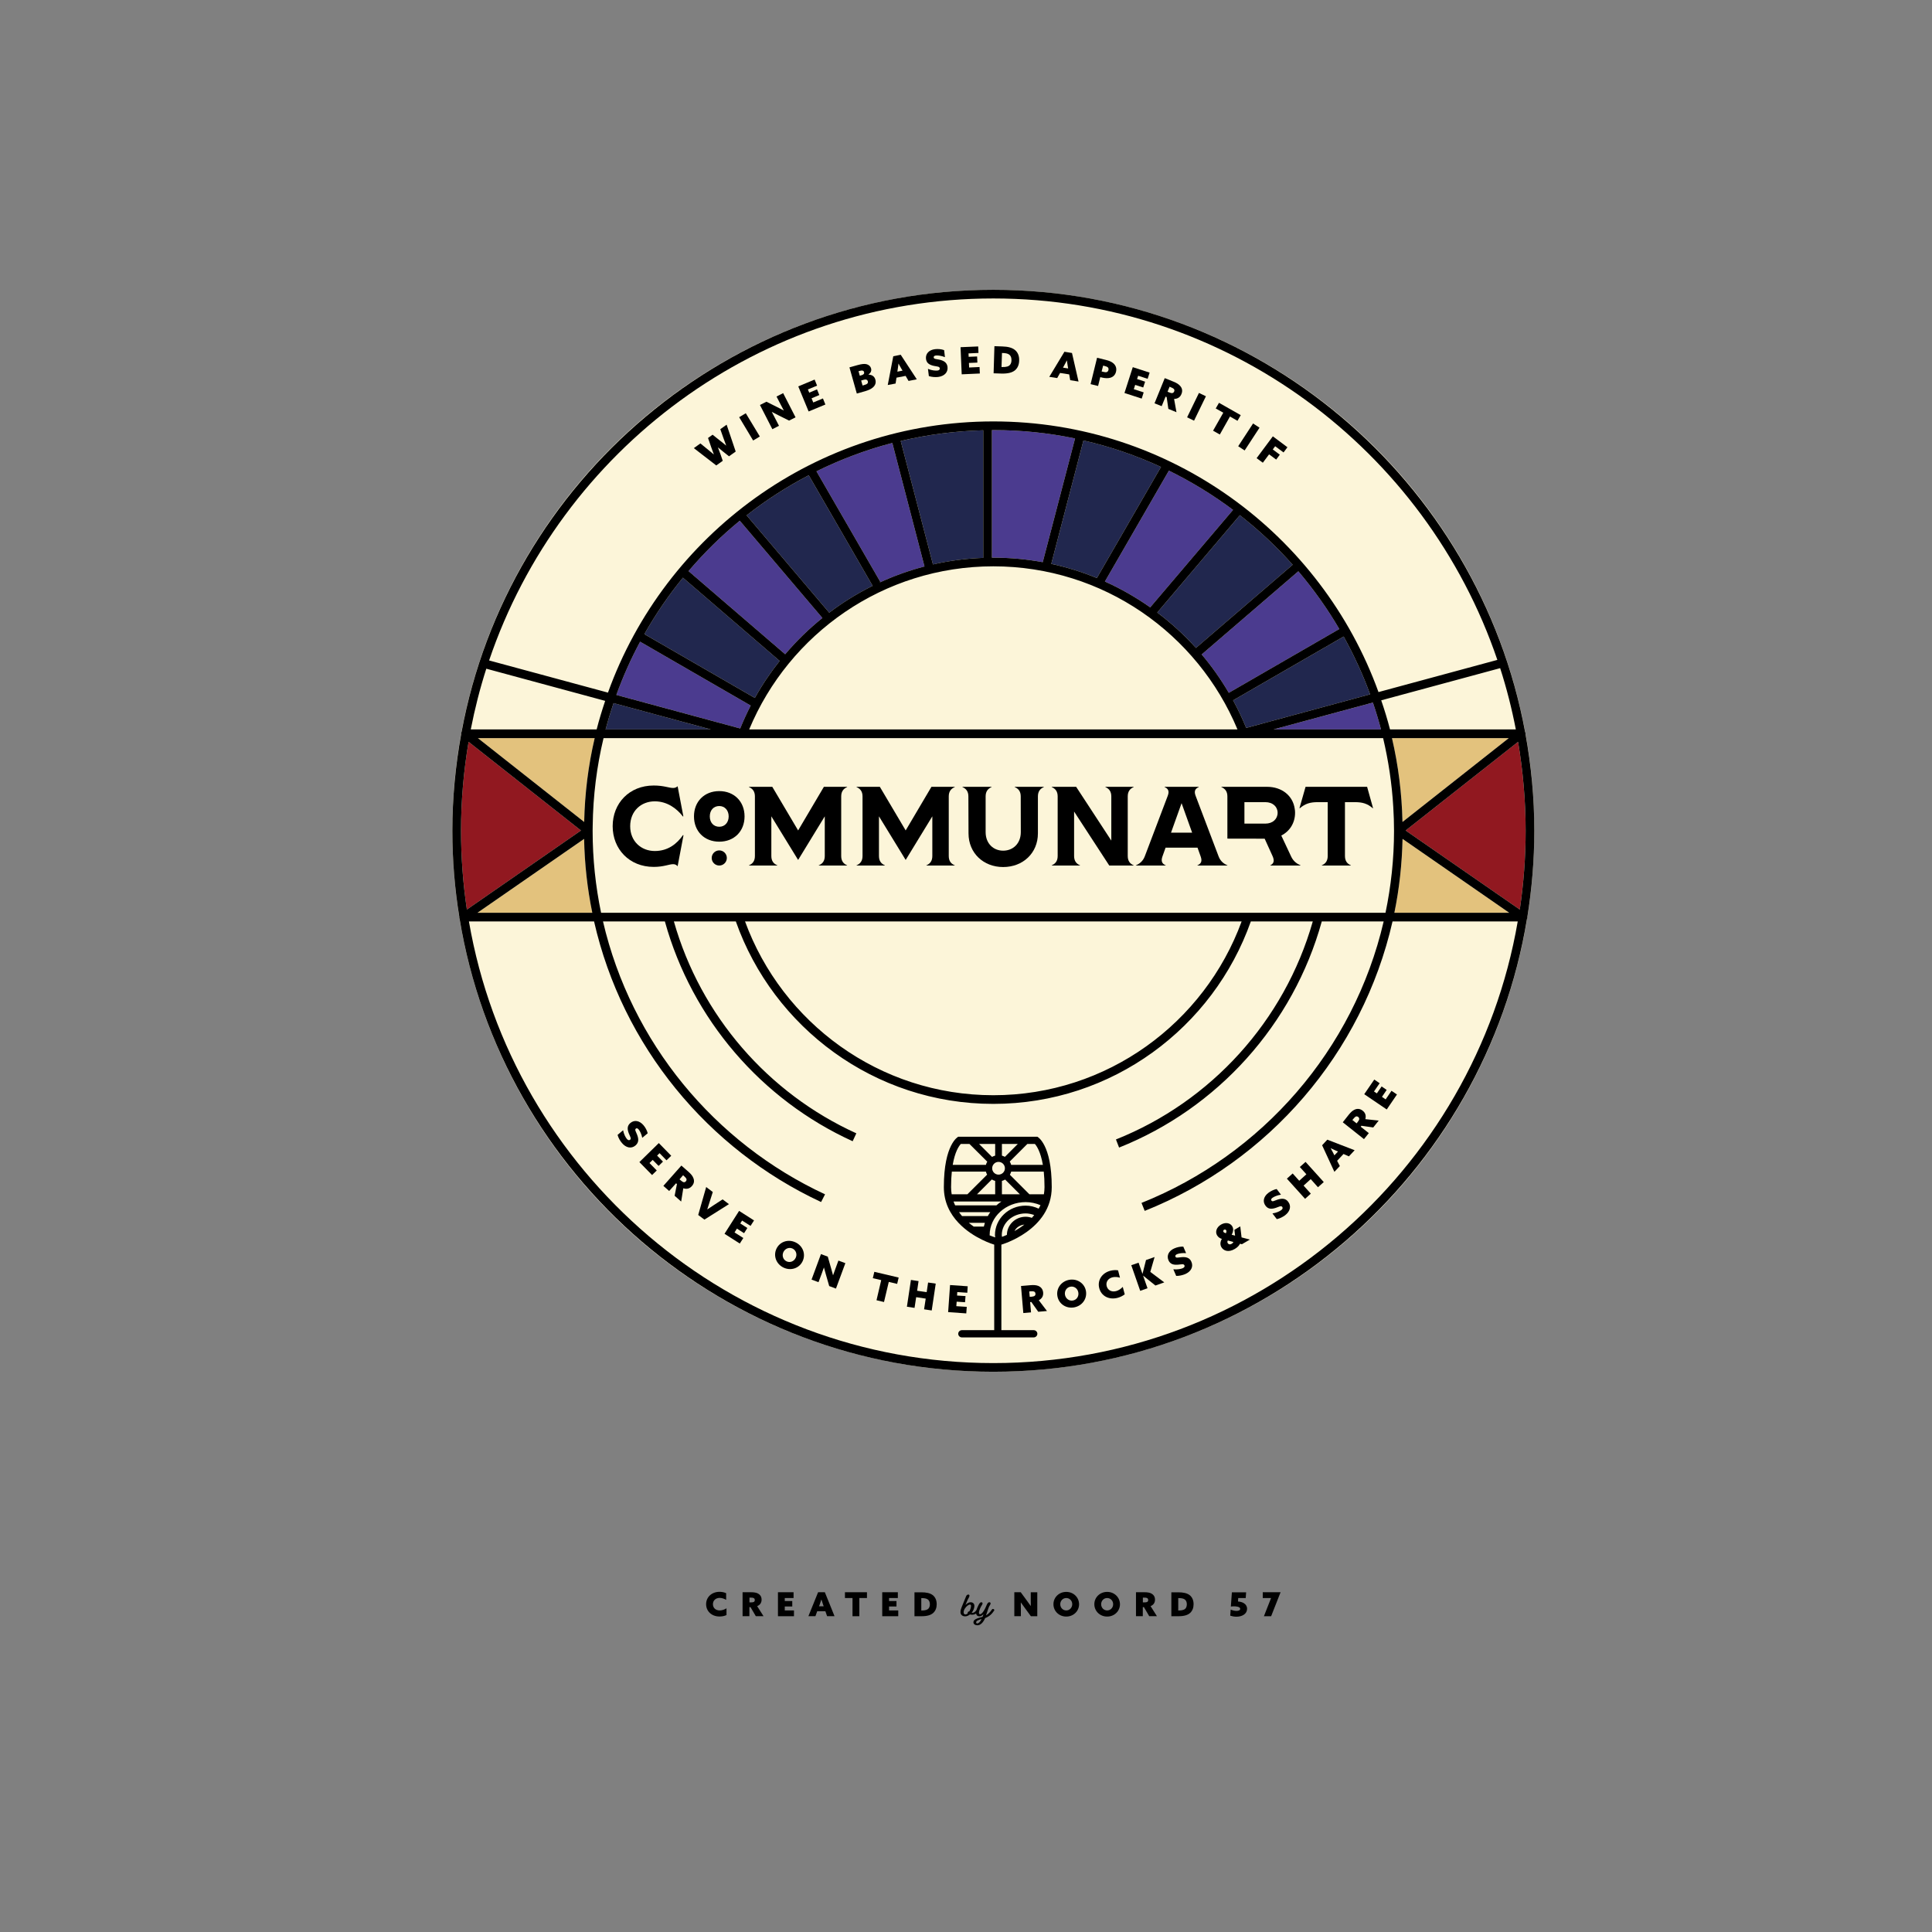 <?xml version="1.0" encoding="utf-8"?>
<!-- Generator: Adobe Illustrator 24.0.0, SVG Export Plug-In . SVG Version: 6.00 Build 0)  -->
<svg version="1.1" xmlns="http://www.w3.org/2000/svg" xmlns:xlink="http://www.w3.org/1999/xlink" x="0px" y="0px"
	 viewBox="0 0 283.46 283.46" style="enable-background:new 0 0 283.46 283.46;" xml:space="preserve">
<rect x="0" y="0" width="283.46" height="283.46" fill="#808080" stroke="none"/>
<style type="text/css">
	.st0{fill:#FCF5D9;}
	.st1{fill:#911820;}
	.st2{fill:#E3C27D;}
	.st3{fill:#4B3B8F;}
	.st4{fill:#21274E;}
	.st5{fill:#FFFFFF;}
	.st6{fill:#76124A;}
	.st7{fill:#8C2535;}
	.st8{fill:#FCEFD9;}
	.st9{display:none;}
	.st10{display:inline;}
	.st11{fill:none;}
</style>
<g id="Laag_1">
	<circle class="st0" cx="145.74" cy="121.89" r="79.37"/>
	<path d="M104.6,235.36c0-0.53,0.4-0.92,0.99-0.92c0.34,0,0.69,0.13,0.95,0.29v-0.98c-0.28-0.13-0.62-0.2-0.97-0.2
		c-1.15,0-1.97,0.78-1.97,1.81c0,1.02,0.79,1.81,1.97,1.81c0.33,0,0.71-0.06,1.02-0.21v-0.99c-0.3,0.18-0.64,0.31-0.98,0.31
		C104.96,236.29,104.6,235.87,104.6,235.36z"/>
	<path d="M111.74,234.7c0-0.46-0.23-0.75-0.57-0.92c-0.24-0.12-0.56-0.17-0.99-0.17h-1.23v3.51h1v-1.33h0.16l0.78,1.33h1.13
		l-0.93-1.47C111.53,235.47,111.74,235.14,111.74,234.7z M110.6,235.03c-0.08,0.05-0.21,0.07-0.39,0.07h-0.25v-0.7h0.18
		c0.23,0,0.34,0.02,0.43,0.06c0.1,0.05,0.17,0.14,0.17,0.29C110.74,234.89,110.7,234.98,110.6,235.03z"/>
	<polygon points="115.14,235.7 116.24,235.7 116.24,234.9 115.14,234.9 115.14,234.46 116.43,234.46 116.43,233.61 114.14,233.61 
		114.14,237.13 116.49,237.13 116.49,236.28 115.14,236.28 	"/>
	<path d="M120.03,233.61l-1.42,3.51h1.03l0.26-0.72h1.2l0.25,0.72h1.09l-1.42-3.51H120.03z M120.17,235.67l0.12-0.33
		c0.08-0.23,0.15-0.43,0.22-0.66h0.01c0.07,0.22,0.13,0.42,0.21,0.66l0.12,0.33H120.17z"/>
	<polygon points="123.97,234.46 125.08,234.46 125.08,237.13 126.08,237.13 126.08,234.46 127.2,234.46 127.2,233.61 123.97,233.61 
			"/>
	<polygon points="130.44,235.7 131.53,235.7 131.53,234.9 130.44,234.9 130.44,234.46 131.73,234.46 131.73,233.61 129.44,233.61 
		129.44,237.13 131.79,237.13 131.79,236.28 130.44,236.28 	"/>
	<path d="M136.83,234.02c-0.37-0.28-0.92-0.4-1.65-0.4h-1.01v3.51h1.03c0.84,0,1.38-0.17,1.73-0.49c0.33-0.31,0.5-0.74,0.5-1.27
		C137.43,234.78,137.22,234.31,136.83,234.02z M136.25,235.98c-0.15,0.18-0.41,0.31-1.04,0.31h-0.04v-1.82h0.03
		c0.39,0,0.71,0.04,0.93,0.2c0.2,0.15,0.3,0.39,0.3,0.72C136.43,235.6,136.38,235.81,136.25,235.98z"/>
	<path d="M145.68,236.06c-0.09,0-0.15,0.07-0.21,0.17c-0.2,0.31-0.49,0.59-0.81,0.78l0.13-0.36c0.08-0.22,0.19-0.63,0.31-0.9
		c0.18-0.29,0.24-0.42,0.24-0.5c0-0.1-0.07-0.17-0.18-0.17c-0.14,0-0.25,0.08-0.38,0.37c-0.13,0.31-0.29,0.67-0.46,0.92
		c-0.18,0.27-0.36,0.47-0.54,0.47c-0.06,0-0.15-0.06-0.15-0.21c0-0.24,0.11-0.53,0.28-0.87c0.18-0.3,0.25-0.43,0.25-0.51
		c0-0.1-0.07-0.17-0.18-0.17c-0.14,0-0.25,0.1-0.41,0.41c-0.11,0.22-0.23,0.49-0.31,0.74c-0.19,0.28-0.38,0.4-0.58,0.4
		c-0.04,0-0.08,0-0.12-0.01c0.24-0.29,0.4-0.67,0.4-1c0-0.34-0.22-0.54-0.55-0.54c-0.26,0-0.52,0.15-0.76,0.4
		c0.1-0.26,0.22-0.54,0.32-0.75c0.2-0.33,0.27-0.51,0.27-0.62c0-0.09-0.07-0.16-0.17-0.16c-0.11,0-0.24,0.07-0.31,0.22
		c-0.1,0.23-0.58,1.39-0.66,1.61c-0.11,0.27-0.18,0.5-0.18,0.75c0,0.39,0.3,0.62,0.69,0.62c0.24,0,0.48-0.11,0.7-0.28
		c0.1,0.02,0.21,0.04,0.33,0.04c0.21,0,0.4-0.06,0.57-0.18c0.04,0.27,0.23,0.42,0.5,0.42c0.2,0,0.4-0.13,0.59-0.33
		c-0.04,0.12-0.08,0.24-0.14,0.39c-0.86,0.25-1.34,0.39-1.34,0.82c0,0.26,0.26,0.43,0.58,0.43c0.48,0,0.88-0.45,1.14-1.06
		c0.66-0.25,1.02-0.64,1.32-1.1c0.02-0.03,0.03-0.06,0.03-0.1C145.86,236.13,145.78,236.06,145.68,236.06z M142.22,236.42
		c-0.14,0-0.25,0.1-0.25,0.22c0,0.02,0,0.04,0.02,0.07c-0.11,0.1-0.23,0.16-0.35,0.16c-0.14,0-0.26-0.1-0.26-0.31
		c0-0.21,0.1-0.45,0.23-0.62c0.2-0.29,0.5-0.52,0.71-0.52c0.09,0,0.15,0.07,0.15,0.2C142.46,235.88,142.36,236.18,142.22,236.42z
		 M143.38,238.19c-0.09,0-0.16-0.05-0.16-0.15c0-0.23,0.29-0.35,0.8-0.5C143.83,237.95,143.58,238.19,143.38,238.19z"/>
	<path d="M151.23,234.74c0,0.3,0,0.6,0.01,0.89l-0.01,0c-0.17-0.25-0.34-0.49-0.54-0.75l-0.93-1.27h-0.94v3.51h0.96V236
		c0-0.3,0-0.6-0.01-0.89l0.01,0c0.17,0.25,0.34,0.49,0.54,0.75l0.93,1.27h0.94v-3.51h-0.96V234.74z"/>
	<path d="M156.44,233.56c-1.06,0-1.88,0.8-1.88,1.81c0,1.01,0.82,1.81,1.88,1.81s1.88-0.8,1.88-1.81
		C158.31,234.35,157.49,233.56,156.44,233.56z M156.44,236.28c-0.5,0-0.88-0.4-0.88-0.91c0-0.51,0.38-0.91,0.88-0.91
		s0.88,0.4,0.88,0.91C157.31,235.88,156.93,236.28,156.44,236.28z"/>
	<path d="M162.44,233.56c-1.06,0-1.88,0.8-1.88,1.81c0,1.01,0.82,1.81,1.88,1.81s1.88-0.8,1.88-1.81
		C164.31,234.35,163.49,233.56,162.44,233.56z M162.44,236.28c-0.5,0-0.88-0.4-0.88-0.91c0-0.51,0.38-0.91,0.88-0.91
		s0.88,0.4,0.88,0.91C163.32,235.88,162.93,236.28,162.44,236.28z"/>
	<path d="M169.46,234.7c0-0.46-0.23-0.75-0.57-0.92c-0.24-0.12-0.56-0.17-0.99-0.17h-1.23v3.51h1v-1.33h0.16l0.78,1.33h1.13
		l-0.93-1.47C169.25,235.47,169.46,235.14,169.46,234.7z M168.32,235.03c-0.08,0.05-0.21,0.07-0.39,0.07h-0.25v-0.7h0.18
		c0.23,0,0.34,0.02,0.43,0.06c0.1,0.05,0.17,0.14,0.17,0.29C168.46,234.89,168.41,234.98,168.32,235.03z"/>
	<path d="M174.52,234.02c-0.37-0.28-0.92-0.4-1.65-0.4h-1.01v3.51h1.03c0.84,0,1.38-0.17,1.73-0.49c0.33-0.31,0.5-0.74,0.5-1.27
		C175.12,234.78,174.91,234.31,174.52,234.02z M173.95,235.98c-0.15,0.18-0.41,0.31-1.04,0.31h-0.04v-1.82h0.03
		c0.39,0,0.71,0.04,0.93,0.2c0.2,0.15,0.3,0.39,0.3,0.72C174.12,235.6,174.08,235.81,173.95,235.98z"/>
	<path d="M181.64,234.97l0.03-0.51h1.1l0.06-0.84h-2.09l-0.15,2.09c0.13-0.02,0.28-0.03,0.46-0.03c0.32,0,0.91,0.05,0.91,0.37
		c0,0.2-0.23,0.3-0.54,0.3c-0.26,0-0.56-0.07-0.86-0.19l-0.06,0.89c0.24,0.08,0.57,0.15,0.91,0.15c0.89,0,1.56-0.45,1.56-1.16
		C182.96,235.28,182.22,235,181.64,234.97z"/>
	<polygon points="185.27,233.61 185.27,234.46 186.49,234.46 185.44,237.13 186.5,237.13 187.88,233.62 187.88,233.61 	"/>
	<g>
		<g>
			<g id="XMLID_7_">
				<g>
					<path class="st3" d="M202.62,107.02h-15.77l14.58-3.94C201.87,104.38,202.27,105.69,202.62,107.02z"/>
					<path class="st3" d="M196.5,92.29l-16.21,9.36c-1.17-1.99-2.5-3.88-3.98-5.63l14.18-12.2
						C192.73,86.46,194.75,89.29,196.5,92.29z"/>
					<path class="st3" d="M180.91,74.81l-12.15,14.3c-2.08-1.46-4.31-2.74-6.65-3.79l9.39-16.27
						C174.82,70.68,177.97,72.61,180.91,74.81z"/>
					<path class="st3" d="M157.73,64.33l-4.74,18.15c-2.35-0.43-4.78-0.66-7.25-0.66c-0.07,0-0.14,0-0.21,0V63.1
						c0.07,0,0.14,0,0.21,0C149.85,63.1,153.85,63.52,157.73,64.33z"/>
					<path class="st3" d="M130.92,64.99l4.72,18.12c-2.29,0.6-4.51,1.4-6.63,2.38l0.16-0.1l-9.38-16.24
						C123.32,67.41,127.04,66,130.92,64.99z"/>
					<path class="st3" d="M108.54,76.4l12.12,14.27c-1.99,1.6-3.81,3.38-5.46,5.32l-14.18-12.2
						C103.3,81.11,105.81,78.63,108.54,76.4z"/>
					<path class="st3" d="M93.92,94.15l16.22,9.37c-0.56,1.09-1.07,2.21-1.54,3.36l-18.17-4.92C91.41,99.26,92.57,96.65,93.92,94.15
						z"/>
					<path class="st4" d="M197.14,93.39c1.5,2.71,2.81,5.54,3.88,8.48l-18.18,4.93c-0.56-1.39-1.21-2.74-1.92-4.05L197.14,93.39z"/>
					<path class="st4" d="M189.66,82.86l-14.19,12.2c-1.72-1.9-3.62-3.65-5.68-5.19l12.12-14.28
						C184.71,77.78,187.3,80.21,189.66,82.86z"/>
					<path class="st4" d="M170.34,68.51l-9.41,16.3c-2.14-0.88-4.38-1.58-6.69-2.08l4.72-18.11
						C162.92,65.53,166.73,66.84,170.34,68.51z"/>
					<path class="st4" d="M144.26,63.13v18.72c-2.53,0.09-4.99,0.42-7.38,0.96l-4.73-18.11C136.05,63.77,140.1,63.24,144.26,63.13z"
						/>
					<path class="st4" d="M118.66,69.73l9.37,16.22c-2.25,1.12-4.38,2.44-6.37,3.94l-12.12-14.28
						C112.38,73.38,115.43,71.41,118.66,69.73z"/>
					<path class="st4" d="M100.2,84.76l14.19,12.21c-1.35,1.7-2.58,3.52-3.64,5.43l-16.21-9.36C96.19,90.12,98.08,87.35,100.2,84.76
						z"/>
					<path class="st4" d="M104.29,107.02H88.85c0.35-1.3,0.74-2.59,1.17-3.86L104.29,107.02z"/>
					<path class="st2" d="M221.43,133.92h-16.85c0.72-3.51,1.12-7.13,1.2-10.84L221.43,133.92z"/>
					<path class="st2" d="M221.36,108.3l-15.59,12.3c-0.09-4.22-0.62-8.34-1.54-12.3H221.36z"/>
					<path class="st2" d="M86.9,133.92H70.05l15.65-10.84C85.77,126.79,86.18,130.41,86.9,133.92z"/>
					<path class="st2" d="M70.12,108.3h17.13c-0.93,3.96-1.45,8.08-1.54,12.3L70.12,108.3z"/>
					<path class="st1" d="M223.84,121.89c0,3.93-0.3,7.78-0.86,11.56l-16.75-11.6l16.5-13.01
						C223.44,113.08,223.84,117.44,223.84,121.89z"/>
					<path class="st1" d="M85.24,121.85l-16.74,11.6c-0.56-3.78-0.86-7.63-0.86-11.56c0-4.45,0.39-8.81,1.11-13.05L85.24,121.85z"/>
					<polygon points="203.45,159.91 202.76,160.93 203.3,161.3 204.16,160.04 204.96,160.58 203.46,162.78 200.16,160.54 
						201.63,158.39 202.42,158.93 201.59,160.14 202.01,160.42 202.71,159.4 					"/>
					<path d="M199.42,164.2c0.02-0.12-0.03-0.22-0.14-0.32c-0.14-0.1-0.27-0.11-0.38-0.05c-0.09,0.05-0.19,0.14-0.35,0.34
						l-0.13,0.16l0.62,0.49l0.17-0.22C199.34,164.44,199.41,164.31,199.42,164.2z M199.93,162.96c0.39,0.3,0.53,0.72,0.39,1.24
						l1.96,0.21l-0.8,1.01l-1.73-0.25l-0.11,0.14l1.19,0.94l-0.71,0.88l-3.11-2.47l0.86-1.09c0.3-0.38,0.57-0.62,0.85-0.75
						C199.11,162.63,199.53,162.64,199.93,162.96z"/>
					<path d="M195.78,169.51l0.53-0.56l-0.37-0.16c-0.26-0.12-0.47-0.22-0.71-0.33c0.13,0.23,0.24,0.45,0.37,0.69L195.78,169.51z
						 M198.75,168.76l-0.84,0.9l-0.79-0.35l-0.94,1l0.4,0.77l-0.8,0.85l-1.8-3.9l0.76-0.82L198.75,168.76z"/>
					<path d="M191.55,115.44h9.03l0.87,3.12l-0.03,0.03c-0.79-0.69-1.53-0.9-2.62-0.9h-1.47v7.9c0,0.73,0.33,1.14,0.87,1.37v0.03
						h-4.27v-0.03c0.54-0.23,0.87-0.64,0.87-1.37v-7.9h-1.46c-1.11,0-1.83,0.21-2.64,0.9l-0.04-0.03L191.55,115.44z"/>
					<polygon points="190.62,173.24 191.67,172.29 190.71,171.22 191.55,170.47 194.22,173.43 193.37,174.19 192.31,173 
						191.26,173.95 192.32,175.13 191.48,175.89 188.81,172.93 189.66,172.17 					"/>
					<polygon points="186.75,64.02 188.89,65.62 188.32,66.38 187.09,65.47 186.74,65.94 187.77,66.71 187.24,67.43 186.2,66.66 
						185.28,67.89 184.37,67.22 					"/>
					<path d="M189,176.32c0.49,0.64,0.29,1.41-0.45,1.98c-0.32,0.24-0.78,0.48-1.22,0.57l-0.64-0.84c0.56-0.07,1.08-0.32,1.3-0.49
						c0.18-0.14,0.26-0.3,0.14-0.46c-0.17-0.23-0.43-0.04-0.93,0.13c-0.61,0.2-1.12,0.22-1.51-0.29c-0.48-0.62-0.3-1.37,0.41-1.91
						c0.33-0.25,0.8-0.48,1.21-0.56l0.63,0.83c-0.54,0.08-1.04,0.3-1.26,0.47c-0.17,0.13-0.24,0.27-0.13,0.41
						c0.15,0.2,0.4,0.01,0.89-0.15C188.06,175.81,188.6,175.79,189,176.32z"/>
					<rect x="181.19" y="63.44" transform="matrix(0.547 -0.837 0.837 0.547 29.456 182.426)" width="3.99" height="1.13"/>
					<path d="M185.65,120.84c1.09,0,1.8-0.68,1.8-1.59c0-0.89-0.71-1.56-1.8-1.56h-3.07v3.15H185.65z M189.96,118.67
						c0.04,0.19,0.05,0.38,0.05,0.58c0,1.49-0.78,2.71-2.02,3.34l1.46,3.11c0.31,0.65,0.82,1.03,1.36,1.26v0.03h-4.43v-0.03
						c0.53-0.27,0.64-0.68,0.31-1.4l-1.14-2.51l-5.47-0.01v-6.19c0-0.73-0.33-1.14-0.88-1.37v-0.04h6.7
						C188.09,115.44,189.7,116.76,189.96,118.67z"/>
					<polygon points="178.85,59.1 182.04,60.91 181.56,61.74 180.46,61.11 178.97,63.75 177.98,63.19 179.48,60.55 178.37,59.93 
											"/>
					<path d="M179.87,180.94l0.03-0.1c0.06-0.15,0.05-0.25,0.01-0.33c-0.07-0.11-0.2-0.15-0.32-0.08c-0.13,0.07-0.15,0.21-0.08,0.32
						c0.04,0.07,0.12,0.12,0.26,0.16L179.87,180.94z M180.13,182.39c0.07,0.13,0.28,0.28,0.59,0.09c0.14-0.08,0.21-0.17,0.24-0.26
						l-0.81-0.22C180.04,182.16,180.08,182.3,180.13,182.39z M180.8,179.93c0.21,0.36,0.13,0.8-0.03,1.11l-0.06,0.12l0.5,0.13
						l-0.1-0.85l0.86-0.51l0.19,1.62l1.2,0.31v0.02l-1.15,0.67l-0.28-0.07c-0.13,0.27-0.37,0.53-0.76,0.76
						c-0.96,0.57-1.67,0.25-1.97-0.26c-0.22-0.38-0.17-0.82,0.07-1.21c-0.27-0.08-0.54-0.25-0.7-0.52c-0.3-0.5-0.1-1.18,0.57-1.58
						C179.81,179.28,180.51,179.43,180.8,179.93z"/>
					<polygon points="176.93,58.14 175.19,61.72 174.17,61.23 175.91,57.65 					"/>
					<path d="M173.53,186.07c0.21-0.1,0.33-0.24,0.25-0.42c-0.12-0.26-0.41-0.14-0.94-0.1c-0.64,0.05-1.14-0.05-1.4-0.64
						c-0.31-0.71,0.05-1.4,0.86-1.75c0.38-0.17,0.89-0.28,1.31-0.26l0.41,0.96c-0.54-0.05-1.08,0.04-1.33,0.15
						c-0.19,0.09-0.3,0.2-0.23,0.37c0.1,0.23,0.39,0.11,0.9,0.07c0.65-0.05,1.18,0.06,1.44,0.68c0.32,0.73-0.06,1.43-0.9,1.8
						c-0.38,0.16-0.88,0.28-1.33,0.27l-0.42-0.97C172.72,186.29,173.28,186.18,173.53,186.07z"/>
					<path d="M174.91,122.17l-1.55-4.33l-1.55,4.33H174.91z M178.8,125.67c0.26,0.68,0.74,1.06,1.29,1.29v0.03h-4.41v-0.03
						c0.55-0.23,0.73-0.61,0.48-1.3l-0.46-1.29h-4.69l-0.46,1.29c-0.24,0.69-0.06,1.07,0.48,1.3v0.03h-4.37v-0.03
						c0.54-0.23,1.02-0.61,1.29-1.29l3.38-8.91c0.26-0.67,0.08-1.05-0.46-1.28v-0.04h5.01v0.04c-0.54,0.23-0.72,0.61-0.46,1.28
						l2.67,7.04L178.8,125.67z"/>
					<path d="M171.56,57.58c0.19,0.08,0.34,0.11,0.44,0.09c0.12-0.02,0.21-0.09,0.27-0.23c0.07-0.16,0.03-0.28-0.05-0.38
						c-0.07-0.07-0.19-0.14-0.43-0.24l-0.19-0.08l-0.3,0.73L171.56,57.58z M173.14,56.61c0.29,0.31,0.4,0.72,0.2,1.2
						c-0.18,0.46-0.54,0.71-1.08,0.72l0.35,1.95l-1.19-0.49l-0.25-1.73l-0.16-0.07l-0.57,1.4l-1.05-0.42l1.5-3.69l1.29,0.52
						C172.63,56.18,172.94,56.38,173.14,56.61z"/>
					<polygon points="168.77,186.61 170.82,188.15 169.52,188.61 167.73,187.17 167.72,187.18 168.36,189.01 167.29,189.39 
						165.98,185.63 167.05,185.26 167.62,186.89 167.63,186.89 168.14,184.87 169.4,184.43 					"/>
					<polygon points="168.01,56 167.73,56.85 166.55,56.47 166.35,57.1 167.8,57.57 167.51,58.48 164.98,57.66 166.2,53.87 
						168.67,54.67 168.38,55.58 166.99,55.13 166.83,55.61 					"/>
					<path d="M163.75,189.43c0.37-0.1,0.71-0.33,0.98-0.62l0.29,1.09c-0.3,0.24-0.69,0.42-1.06,0.52c-1.3,0.33-2.39-0.3-2.68-1.42
						c-0.3-1.14,0.38-2.23,1.64-2.56c0.39-0.1,0.78-0.11,1.12-0.06l0.28,1.08c-0.32-0.1-0.74-0.15-1.12-0.05
						c-0.65,0.17-0.98,0.71-0.83,1.29C162.52,189.26,163.04,189.61,163.75,189.43z"/>
					<path d="M163.33,53.29c0.35,0.29,0.54,0.71,0.41,1.25c-0.11,0.45-0.39,0.75-0.83,0.88c-0.34,0.1-0.78,0.09-1.3-0.04l-0.18-0.05
						l-0.32,1.3l-1.1-0.27l0.95-3.87l1.26,0.31C162.72,52.92,163.08,53.07,163.33,53.29z M162.63,54.29c0.04-0.17,0-0.32-0.12-0.42
						c-0.09-0.07-0.22-0.12-0.5-0.19l-0.16-0.04l-0.22,0.86l0.2,0.05c0.24,0.06,0.41,0.08,0.51,0.05
						C162.49,54.57,162.59,54.46,162.63,54.29z"/>
					<path d="M166.33,115.48c-0.54,0.23-0.87,0.64-0.87,1.37v8.74c0,0.73,0.33,1.14,0.87,1.37v0.03h-3.58l-5.16-7.92v6.52
						c0,0.73,0.33,1.14,0.87,1.37v0.03h-4.15v-0.03c0.54-0.23,0.87-0.64,0.87-1.37v-8.74c0-0.73-0.33-1.14-0.87-1.37v-0.04h3.58
						l5.16,7.89v-6.48c0-0.73-0.33-1.14-0.87-1.37v-0.04h4.15V115.48z"/>
					<path d="M156.25,189.96c0.1,0.57,0.61,0.95,1.16,0.85c0.55-0.09,0.9-0.61,0.8-1.18c-0.09-0.57-0.6-0.95-1.15-0.85
						C156.51,188.87,156.16,189.39,156.25,189.96z M159.33,189.43c0.19,1.14-0.57,2.18-1.75,2.39c-1.18,0.2-2.25-0.53-2.44-1.66
						c-0.2-1.14,0.57-2.18,1.75-2.39C158.07,187.57,159.14,188.3,159.33,189.43z"/>
					<path d="M156.53,52.89h-0.02c-0.11,0.24-0.22,0.46-0.36,0.7l-0.19,0.35l0.76,0.12l-0.07-0.39
						C156.6,53.38,156.56,53.15,156.53,52.89z M157.28,51.79l0.96,4.19l-1.22-0.2l-0.15-0.85l-1.34-0.21l-0.42,0.75l-1.16-0.18
						l2.22-3.68L157.28,51.79z"/>
					<path d="M152.33,192.46l-1.01-1.43l-0.18,0.01l0.13,1.51l-1.13,0.1l-0.34-3.97l1.39-0.12c0.48-0.04,0.84-0.01,1.13,0.1
						c0.4,0.16,0.68,0.47,0.73,0.98c0.04,0.49-0.16,0.88-0.64,1.13l1.2,1.58L152.33,192.46z M151.7,189.49
						c-0.09-0.04-0.23-0.05-0.48-0.03l-0.21,0.02l0.07,0.79l0.28-0.02c0.2-0.02,0.35-0.06,0.43-0.12c0.1-0.07,0.15-0.18,0.13-0.33
						C151.91,189.63,151.82,189.53,151.7,189.49z"/>
					<path d="M148.4,52.87c0.01-0.38-0.09-0.65-0.31-0.83c-0.24-0.19-0.6-0.24-1.04-0.25l-0.04-0.01l-0.07,2.07h0.05
						c0.72,0.02,1.01-0.11,1.19-0.31C148.33,53.36,148.4,53.12,148.4,52.87z M148.9,51.34c0.43,0.34,0.66,0.89,0.63,1.56
						c-0.01,0.59-0.21,1.08-0.6,1.42c-0.41,0.34-1.03,0.51-1.98,0.49l-1.17-0.04l0.12-3.98l1.15,0.04
						C147.87,50.85,148.49,51.01,148.9,51.34z"/>
					<path d="M152.28,122.27c0,2.91-2.21,4.94-5.1,4.94c-2.87,0-5.08-2.03-5.08-4.94l-0.02-5.42c0-0.73-0.33-1.14-0.87-1.37v-0.04
						h4.27v0.04c-0.54,0.23-0.87,0.64-0.87,1.37v5.24c0,1.67,1.14,2.72,2.57,2.72c1.45,0,2.59-1.05,2.59-2.72l-0.01-5.24
						c0-0.73-0.33-1.14-0.88-1.37v-0.04h4.27v0.04c-0.54,0.23-0.87,0.64-0.87,1.37V122.27z"/>
					<polygon points="142.12,52.35 143.36,52.3 143.4,53.2 142.16,53.25 142.19,53.92 143.72,53.85 143.76,54.8 141.1,54.92 
						140.93,50.94 143.52,50.83 143.56,51.78 142.1,51.85 					"/>
					<polygon points="139.39,188.54 141.98,188.72 141.92,189.67 140.45,189.57 140.42,190.08 141.66,190.16 141.59,191.06 
						140.36,190.98 140.31,191.64 141.84,191.74 141.77,192.7 139.11,192.51 					"/>
					<path d="M144.35,179.96c0.04-0.18,0.09-0.37,0.15-0.55h-2.36c0.24,0.2,0.48,0.38,0.72,0.55H144.35z M144.93,178.42
						c0.11-0.2,0.23-0.39,0.36-0.57h-4.58c0.14,0.2,0.29,0.39,0.44,0.57H144.93z M146.01,169.55v-1.71h-2.36l1.9,1.9
						C145.69,169.66,145.84,169.6,146.01,169.55z M146.01,175.22v-1.96c-0.18-0.05-0.34-0.11-0.49-0.21l-2.17,2.17H146.01z
						 M146.19,176.85c0.23-0.2,0.48-0.4,0.74-0.57h-7.03c0.07,0.2,0.15,0.39,0.24,0.57H146.19z M147.44,171.41
						c0-0.52-0.42-0.94-0.94-0.94c-0.51,0-0.93,0.42-0.93,0.94c0,0.51,0.42,0.93,0.93,0.93
						C147.02,172.34,147.44,171.92,147.44,171.41z M141.94,175.22l2.89-2.88c-0.08-0.14-0.14-0.28-0.18-0.44h-5
						c-0.07,0.66-0.11,1.41-0.11,2.27c0,0.37,0.03,0.72,0.09,1.05H141.94z M149.63,175.22l-2.16-2.16c-0.15,0.09-0.3,0.16-0.47,0.2
						v1.96H149.63z M147,169.55c0.15,0.05,0.3,0.11,0.44,0.18l1.89-1.89H147V169.55z M150.29,179.67c-0.66,0.07-1.2,0.44-1.44,0.95
						C149.31,180.36,149.8,180.05,150.29,179.67z M144.65,170.91c0.04-0.17,0.11-0.32,0.2-0.47l-2.61-2.6h-1.27
						c-0.28,0.3-0.86,1.13-1.19,3.07H144.65z M152.66,176.82c-0.67-0.28-1.4-0.45-2.18-0.45c-2.91,0-5.28,2.17-5.28,4.83
						c0,0.02,0,0.03,0,0.05c0.37,0.15,0.66,0.25,0.82,0.3c-0.01-0.11-0.04-0.23-0.04-0.35c0-2.38,2.02-4.31,4.5-4.31
						c0.69,0,1.33,0.17,1.91,0.44C152.49,177.16,152.58,177,152.66,176.82z M151.84,167.84h-1.11l-2.58,2.58
						c0.09,0.15,0.16,0.32,0.21,0.49h4.65C152.67,168.94,152.08,168.11,151.84,167.84z M151.74,178.27
						c-0.4-0.14-0.81-0.24-1.26-0.24c-1.93,0-3.5,1.42-3.5,3.17c0,0.09,0.02,0.18,0.03,0.27c0.18-0.07,0.43-0.16,0.72-0.29
						c0.01-1.47,1.24-2.66,2.75-2.66c0.32,0,0.62,0.06,0.91,0.16C151.51,178.55,151.62,178.41,151.74,178.27z M154.31,174.17
						c0,6.33-7.39,8.44-7.39,8.44v12.55h4.75c0.29,0,0.53,0.24,0.53,0.53c0,0.29-0.24,0.53-0.53,0.53h-10.55
						c-0.29,0-0.53-0.24-0.53-0.53c0-0.29,0.24-0.53,0.53-0.53h4.75v-12.55c0,0-3.06-0.88-5.24-3.2h-0.02c0,0,0-0.01,0-0.02
						c-1.2-1.27-2.13-2.98-2.13-5.22c0-6.33,2.11-7.39,2.11-7.39h11.61C152.2,166.78,154.31,167.84,154.31,174.17z M148.17,172.36
						l2.86,2.86h2.13c0.05-0.33,0.09-0.68,0.09-1.05c0-0.86-0.04-1.61-0.11-2.27h-4.78C148.31,172.06,148.25,172.22,148.17,172.36z"
						/>
					<polygon points="134.77,187.96 134.56,189.38 135.96,189.58 136.17,188.17 137.29,188.33 136.7,192.27 135.58,192.1 
						135.82,190.53 134.42,190.32 134.18,191.89 133.06,191.72 133.65,187.79 					"/>
					<path d="M139.02,53.84c0.09,0.8-0.48,1.36-1.4,1.47c-0.4,0.04-0.92,0.01-1.34-0.13l-0.13-1.06c0.53,0.23,1.1,0.28,1.37,0.25
						c0.23-0.02,0.39-0.13,0.36-0.33c-0.03-0.28-0.35-0.25-0.87-0.36c-0.62-0.14-1.07-0.38-1.15-1.02
						c-0.09-0.77,0.45-1.33,1.33-1.43c0.41-0.05,0.93-0.01,1.33,0.14l0.12,1.03c-0.51-0.21-1.05-0.27-1.33-0.24
						c-0.2,0.02-0.34,0.11-0.32,0.28c0.03,0.26,0.34,0.22,0.84,0.33C138.47,52.92,138.94,53.18,139.02,53.84z"/>
					<polygon points="131.85,187.44 131.63,188.37 130.4,188.08 129.7,191.03 128.6,190.77 129.29,187.82 128.06,187.53 
						128.28,186.6 					"/>
					<path d="M132.42,54.38l-0.21-0.35c-0.14-0.24-0.25-0.45-0.38-0.68h-0.01c-0.02,0.27-0.06,0.51-0.1,0.78l-0.06,0.4L132.42,54.38
						z M134.51,55.65l-1.21,0.24l-0.43-0.74l-1.34,0.26l-0.13,0.86l-1.15,0.22l0.81-4.22l1.09-0.22L134.51,55.65z"/>
					<path d="M139.2,116.85v8.74c0,0.73,0.33,1.14,0.88,1.37v0.03h-4.16v-0.03c0.54-0.23,0.87-0.64,0.87-1.37v-5.82l-3.91,6.4
						l-3.92-6.4v5.82c0,0.73,0.33,1.14,0.87,1.37v0.03h-4.16v-0.03c0.55-0.23,0.88-0.64,0.88-1.37v-8.74c0-0.73-0.33-1.14-0.88-1.37
						v-0.04h3.42l3.79,6.4l3.78-6.4h3.42v0.04C139.53,115.71,139.2,116.12,139.2,116.85z"/>
					<path d="M126.71,56.52c0.32-0.09,0.47-0.16,0.54-0.24c0.09-0.08,0.11-0.19,0.08-0.33c-0.08-0.26-0.29-0.32-0.64-0.22l-0.34,0.1
						l0.2,0.73L126.71,56.52z M126.09,54.43l-0.13,0.03l0.19,0.67l0.23-0.07c0.33-0.09,0.46-0.24,0.39-0.47
						c-0.03-0.12-0.1-0.2-0.24-0.22C126.44,54.35,126.32,54.36,126.09,54.43z M128.43,55.69c0.13,0.45,0,0.86-0.39,1.18
						c-0.25,0.21-0.62,0.38-1.09,0.52l-1.24,0.35l-1.08-3.84l1.18-0.33c0.61-0.17,1.01-0.21,1.31-0.14
						c0.32,0.08,0.58,0.28,0.68,0.62c0.1,0.36-0.04,0.65-0.38,0.9v0.01C128.01,54.99,128.31,55.27,128.43,55.69z"/>
					<path d="M121.45,184.37l0.49,1.72c0.1,0.36,0.19,0.67,0.28,1.01h0.01c0.11-0.32,0.22-0.64,0.34-0.95l0.44-1.2l1.02,0.38
						l-1.38,3.73l-0.99-0.37l-0.49-1.71c-0.11-0.36-0.2-0.68-0.28-1.01h-0.01c-0.11,0.31-0.23,0.64-0.34,0.95l-0.45,1.2l-1.02-0.38
						l1.38-3.74L121.45,184.37z"/>
					<polygon points="118.53,57.14 118.73,57.61 119.87,57.13 120.21,57.96 119.07,58.44 119.32,59.05 120.74,58.46 121.1,59.35 
						118.64,60.37 117.12,56.69 119.52,55.69 119.88,56.58 					"/>
					<path d="M116.29,183.19c-0.51-0.24-1.1-0.01-1.35,0.51c-0.24,0.52-0.05,1.12,0.46,1.36c0.5,0.24,1.09,0.02,1.34-0.51
						C116.99,184.03,116.79,183.44,116.29,183.19z M117.76,185.04c-0.49,1.04-1.72,1.45-2.8,0.94c-1.08-0.52-1.53-1.73-1.04-2.77
						c0.5-1.04,1.72-1.45,2.8-0.93C117.8,182.79,118.25,184,117.76,185.04z"/>
					<path d="M113.24,60.43v0.01c0.15,0.3,0.31,0.6,0.47,0.9l0.58,1.13l-0.97,0.5l-1.82-3.55l0.95-0.48l1.6,0.8
						c0.33,0.17,0.62,0.32,0.93,0.48l0.01-0.01c-0.16-0.29-0.32-0.59-0.47-0.89l-0.59-1.14l0.97-0.5l1.82,3.55l-0.95,0.48l-1.6-0.8
						C113.84,60.75,113.55,60.59,113.24,60.43z"/>
					<path d="M123.42,116.85v8.74c0,0.73,0.33,1.14,0.87,1.37v0.03h-4.16v-0.03c0.55-0.23,0.88-0.64,0.88-1.37v-5.82l-3.91,6.4
						l-3.93-6.4v5.82c0,0.73,0.33,1.14,0.88,1.37v0.03h-4.16v-0.03c0.54-0.23,0.87-0.64,0.87-1.37v-5.81v-2.93
						c0-0.73-0.33-1.14-0.87-1.37v-0.04h3.42l3.79,6.4l3.78-6.4h3.41v0.04C123.75,115.71,123.42,116.12,123.42,116.85z"/>
					<polygon points="109.42,60.63 111.48,64.04 110.5,64.63 108.45,61.21 					"/>
					<polygon points="106.3,181.02 108.44,177.66 110.63,179.06 110.12,179.86 108.88,179.08 108.61,179.5 109.65,180.17 
						109.17,180.93 108.12,180.26 107.77,180.82 109.06,181.64 108.54,182.45 					"/>
					<circle cx="105.53" cy="125.88" r="1.11"/>
					<path d="M106.61,62.31l1.33,3.94l-0.98,0.7l-0.78-0.62c-0.28-0.23-0.56-0.45-0.83-0.68l-0.01,0.01
						c0.13,0.34,0.26,0.69,0.38,1.02l0.32,0.93l-0.95,0.68l-3.29-2.54l0.96-0.69l1.14,0.93c0.27,0.22,0.56,0.46,0.82,0.68l0.01-0.01
						c-0.12-0.32-0.25-0.68-0.37-1.01l-0.48-1.39l0.67-0.48l1.14,0.91c0.29,0.22,0.57,0.45,0.84,0.68l0.01-0.01
						c-0.13-0.34-0.26-0.69-0.38-1.03l-0.48-1.36L106.61,62.31z"/>
					<path d="M105.53,121.3c0.81,0,1.38-0.62,1.38-1.52c0-0.89-0.57-1.52-1.38-1.52c-0.83,0-1.39,0.61-1.39,1.52
						C104.14,120.69,104.7,121.3,105.53,121.3z M105.53,116.07c2.18,0,3.71,1.53,3.71,3.71c0,2.19-1.53,3.71-3.71,3.71
						c-2.19,0-3.71-1.52-3.71-3.71C101.82,117.6,103.34,116.07,105.53,116.07z"/>
					<path d="M104.64,176.87l1.38-0.9l0.93,0.7l-3.6,2.27l-0.91-0.68l1.17-4.1l0.97,0.73l-0.5,1.57c-0.1,0.34-0.2,0.66-0.31,0.97
						l0.01,0.01C104.06,177.25,104.36,177.05,104.64,176.87z"/>
					<path d="M100.63,173.32c0.11-0.13,0.12-0.26,0.07-0.38c-0.04-0.09-0.13-0.2-0.32-0.37l-0.16-0.14l-0.52,0.6l0.21,0.18
						c0.16,0.14,0.29,0.22,0.39,0.24C100.42,173.47,100.53,173.43,100.63,173.32z M97.33,173.99l2.64-2.98l1.05,0.92
						c0.36,0.32,0.59,0.6,0.7,0.89c0.17,0.39,0.14,0.82-0.21,1.2c-0.32,0.37-0.75,0.49-1.26,0.32l-0.31,1.95l-0.96-0.85l0.34-1.72
						l-0.13-0.11l-1.01,1.13L97.33,173.99z"/>
					<polygon points="98.48,169.57 97.79,170.24 96.77,169.19 96.41,169.55 97.27,170.43 96.63,171.06 95.76,170.18 95.29,170.64 
						96.36,171.73 95.67,172.4 93.81,170.5 96.66,167.71 					"/>
					<path d="M99.42,115.36l0.84,4.41l-0.06,0.03c-0.89-1.17-2.31-2.23-4.13-2.23c-2.01,0-3.61,1.42-3.61,3.65
						c0,2.22,1.62,3.64,3.61,3.64c1.93,0,3.25-1.05,4.14-2.34l0.07,0.03l-0.86,4.54c-0.2-0.21-0.38-0.3-0.66-0.3
						c-0.59,0-1.37,0.4-2.85,0.4c-3.58,0-6.02-2.62-6.02-5.97c0-3.35,2.42-5.97,6.02-5.97c1.5,0,2.24,0.36,2.84,0.36
						C98.99,115.61,99.19,115.56,99.42,115.36z"/>
					<path d="M92.26,166.29c-0.23-0.59-0.27-1.1,0.22-1.52c0.59-0.5,1.35-0.36,1.93,0.32c0.27,0.31,0.52,0.77,0.62,1.18l-0.8,0.67
						c-0.1-0.54-0.35-1.02-0.53-1.23c-0.14-0.16-0.28-0.23-0.41-0.12c-0.2,0.17,0,0.41,0.18,0.88c0.24,0.62,0.28,1.15-0.23,1.59
						c-0.61,0.52-1.4,0.35-1.99-0.36c-0.27-0.31-0.53-0.76-0.64-1.19l0.81-0.68c0.1,0.56,0.37,1.06,0.55,1.27
						c0.15,0.18,0.32,0.25,0.48,0.12C92.66,167.04,92.46,166.79,92.26,166.29z"/>
					<path d="M170.34,68.51c-3.61-1.67-7.42-2.98-11.38-3.89l-4.72,18.11c2.31,0.5,4.55,1.2,6.69,2.08L170.34,68.51z M70.12,108.3
						l15.59,12.3c0.09-4.22,0.61-8.34,1.54-12.3H70.12z M85.7,123.08l-15.65,10.84H86.9C86.18,130.41,85.77,126.79,85.7,123.08z
						 M85.24,121.85l-16.49-13.01c-0.72,4.24-1.11,8.6-1.11,13.05c0,3.93,0.3,7.78,0.86,11.56L85.24,121.85z M104.29,107.02
						l-14.27-3.86c-0.43,1.27-0.82,2.56-1.17,3.86H104.29z M87.54,107.02c0.36-1.42,0.79-2.81,1.25-4.19l-17.44-4.72
						c-0.93,2.9-1.69,5.88-2.28,8.91H87.54z M180.91,74.81c-2.94-2.2-6.09-4.13-9.41-5.76l-9.39,16.27
						c2.34,1.05,4.57,2.33,6.65,3.79L180.91,74.81z M108.6,106.88c0.47-1.15,0.98-2.27,1.54-3.36l-16.22-9.37
						c-1.35,2.5-2.51,5.11-3.49,7.81L108.6,106.88z M110.75,102.4c1.06-1.91,2.29-3.73,3.64-5.43L100.2,84.76
						c-2.12,2.59-4.01,5.36-5.66,8.28L110.75,102.4z M115.2,95.99c1.65-1.94,3.47-3.72,5.46-5.32L108.54,76.4
						c-2.73,2.23-5.24,4.71-7.52,7.39L115.2,95.99z M181.91,75.59l-12.12,14.28c2.06,1.54,3.96,3.29,5.68,5.19l14.19-12.2
						C187.3,80.21,184.71,77.78,181.91,75.59z M121.66,89.89c1.99-1.5,4.12-2.82,6.37-3.94l-9.37-16.22
						c-3.23,1.68-6.28,3.65-9.12,5.88L121.66,89.89z M135.64,83.11l-4.72-18.12c-3.88,1.01-7.6,2.42-11.13,4.16l9.38,16.24
						l-0.16,0.1C131.13,84.51,133.35,83.71,135.64,83.11z M196.5,92.29c-1.75-3-3.77-5.83-6.01-8.47l-14.18,12.2
						c1.48,1.75,2.81,3.64,3.98,5.63L196.5,92.29z M201.02,101.87c-1.07-2.94-2.38-5.77-3.88-8.48l-16.22,9.36
						c0.71,1.31,1.36,2.66,1.92,4.05L201.02,101.87z M144.26,81.85V63.13c-4.16,0.11-8.21,0.64-12.11,1.57l4.73,18.11
						C139.27,82.27,141.73,81.94,144.26,81.85z M202.62,107.02c-0.35-1.33-0.75-2.64-1.19-3.94l-14.58,3.94H202.62z M205.78,123.08
						c-0.08,3.71-0.48,7.33-1.2,10.84h16.85L205.78,123.08z M204.23,108.3c0.92,3.96,1.45,8.08,1.54,12.3l15.59-12.3H204.23z
						 M202.65,102.75c0.48,1.4,0.92,2.83,1.29,4.27h18.46c-0.59-3.06-1.36-6.07-2.3-8.99L202.65,102.75z M203.28,133.92
						c0.81-3.89,1.25-7.91,1.25-12.03c0-1.17-0.04-2.33-0.11-3.47c-0.2-3.47-0.72-6.85-1.49-10.12H88.55
						c-0.99,4.14-1.54,8.44-1.59,12.87c-0.01,0.24-0.01,0.48-0.01,0.72c0,4.12,0.43,8.14,1.24,12.03H203.28z M223.84,121.89
						c0-4.45-0.4-8.81-1.11-13.05l-16.5,13.01l16.75,11.6C223.54,129.67,223.84,125.82,223.84,121.89z M145.74,160.69
						c16.72,0,30.99-10.64,36.43-25.5h-72.86C114.75,150.05,129.02,160.69,145.74,160.69z M183.52,135.19
						c-5.5,15.57-20.35,26.77-37.78,26.77s-32.28-11.2-37.78-26.77h-9.09c3.93,13.85,13.84,25.22,26.77,31.09l-0.54,1.16
						c-13.36-6.08-23.57-17.88-27.55-32.25h-9.08c4.14,17.79,16.36,32.5,32.58,40.04l-0.58,1.13
						c-16.63-7.75-29.15-22.89-33.31-41.17H68.8c6.33,36.75,38.41,64.8,76.94,64.8s70.61-28.05,76.94-64.8h-18.37
						c-4.41,19.38-18.21,35.22-36.36,42.47l-0.47-1.17c17.67-7.07,31.15-22.45,35.53-41.3h-9.08
						c-4.19,15.14-15.31,27.43-29.74,33.18l-0.46-1.19c13.95-5.56,24.73-17.39,28.88-31.99H183.52z M145.74,81.82
						c2.47,0,4.9,0.23,7.25,0.66l4.74-18.15c-3.88-0.81-7.88-1.23-11.99-1.23c-0.07,0-0.14,0-0.21,0v18.72
						C145.6,81.82,145.67,81.82,145.74,81.82z M145.74,61.83c25.98,0,48.15,16.58,56.51,39.71l17.44-4.72
						c-10.47-30.8-39.65-53.03-73.95-53.03c-34.33,0-63.53,22.27-73.98,53.11l17.44,4.72C97.54,78.45,119.73,61.83,145.74,61.83z
						 M224.04,134.79c-6.18,37.65-38.93,66.47-78.3,66.47s-72.13-28.82-78.31-66.47c0-0.02-0.01-0.03-0.02-0.05
						c-0.02-0.07-0.03-0.14-0.02-0.22c-0.67-4.11-1.02-8.33-1.02-12.63c0-4.84,0.46-9.57,1.29-14.17c-0.01-0.09,0-0.18,0.03-0.27
						c0-0.02,0.02-0.04,0.03-0.06c6.83-36.86,39.21-64.87,78.02-64.87s71.18,28.01,78.02,64.87c0.01,0.02,0.02,0.04,0.03,0.06
						c0.03,0.09,0.03,0.18,0.03,0.27c0.83,4.6,1.29,9.33,1.29,14.17c0,4.3-0.36,8.52-1.02,12.64c0,0.07,0,0.14-0.02,0.21
						C224.06,134.76,224.05,134.77,224.04,134.79z M181.56,107.02c-5.84-14.03-19.69-23.93-35.82-23.93s-29.98,9.9-35.82,23.93
						H181.56z"/>
				</g>
			</g>
		</g>
	</g>
</g>
<g id="Laag_2" class="st9">
</g>
</svg>
